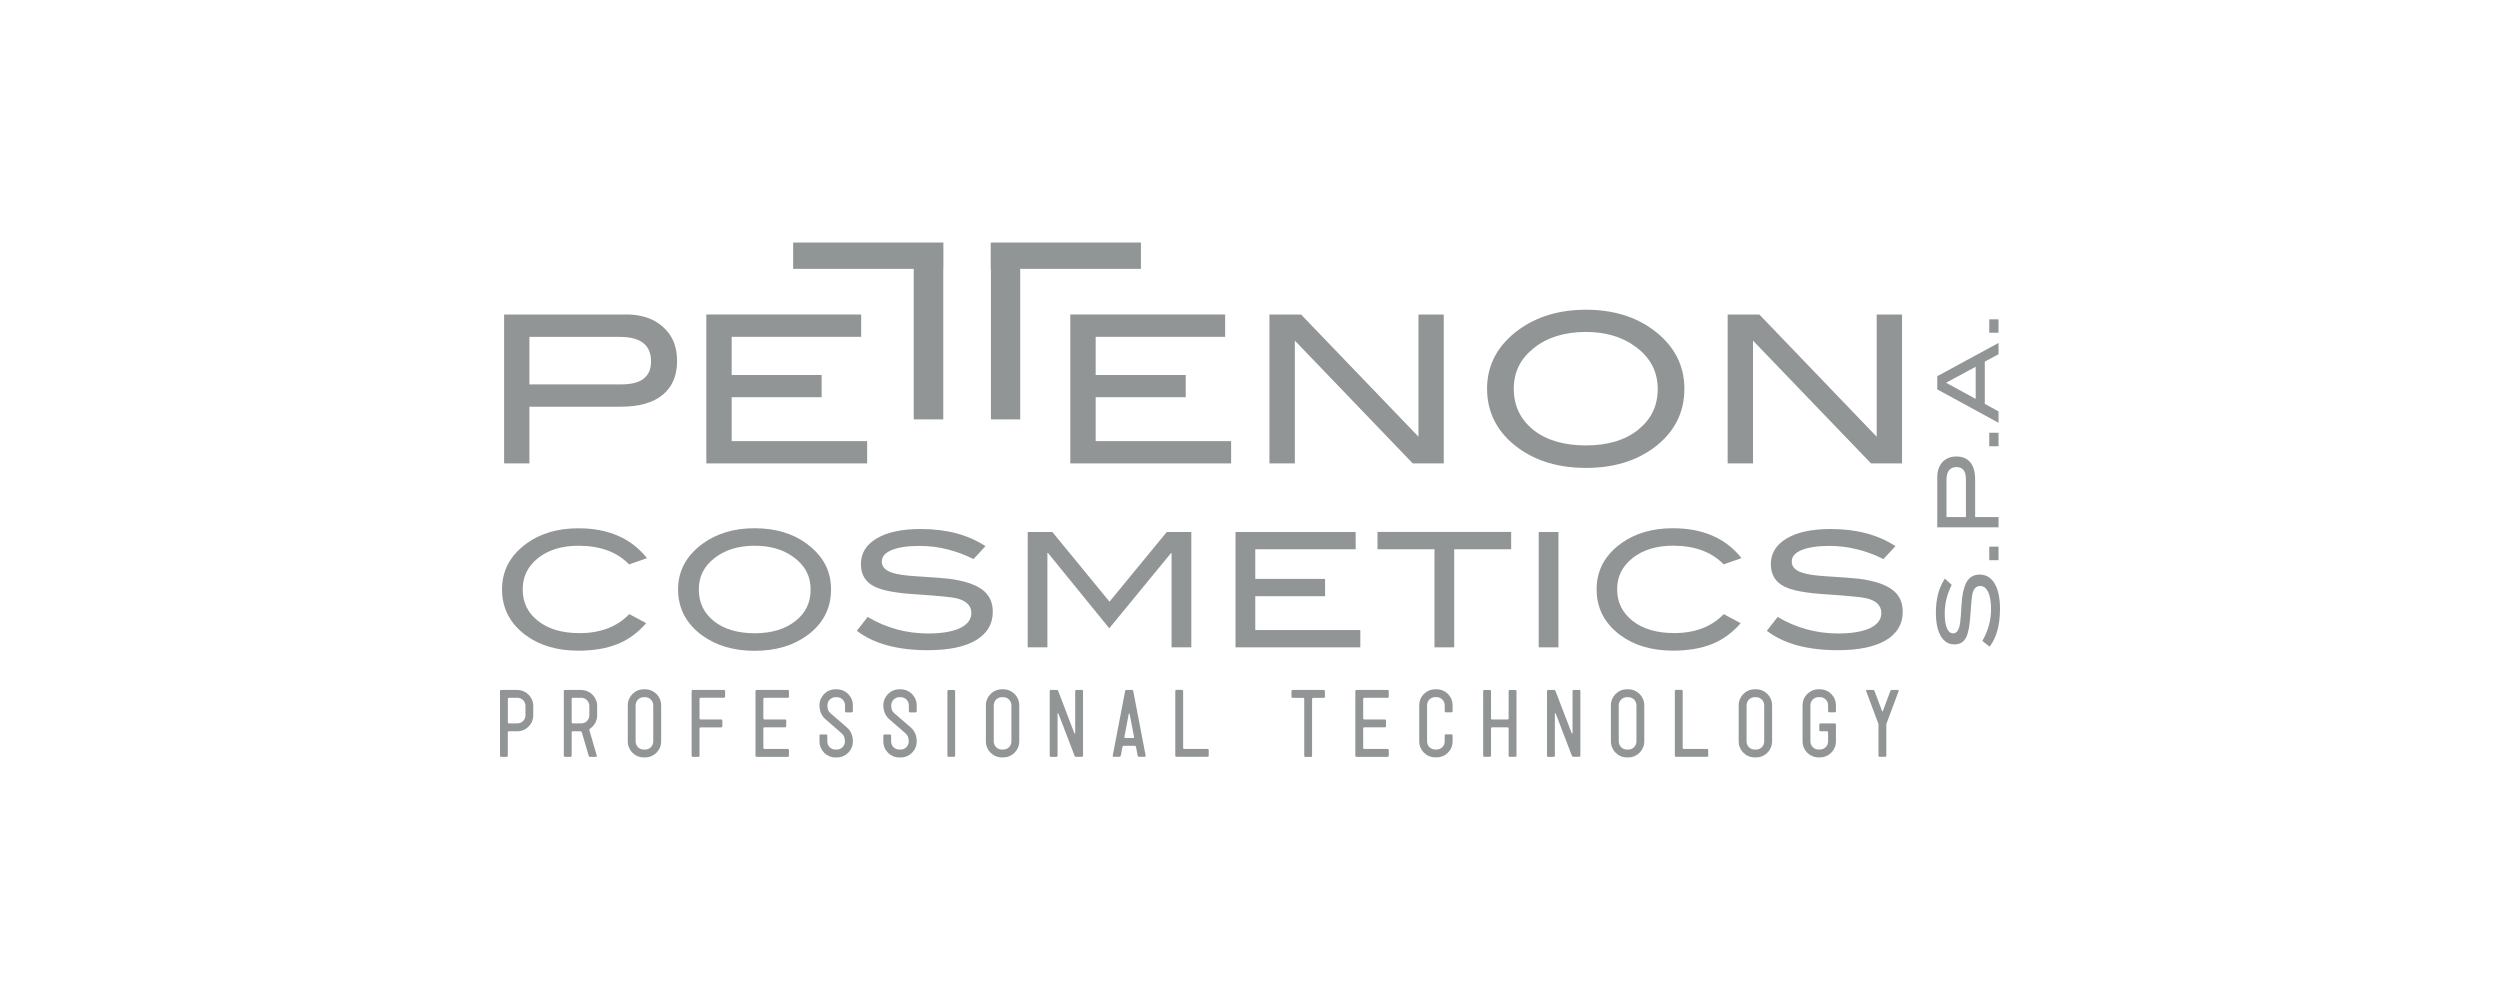 <svg width="200" height="80" viewBox="0 0 200 80" fill="none" xmlns="http://www.w3.org/2000/svg">
<g clip-path="url(#clip0_399_33970)">
<path d="M73.099 33.551H75.462V21.507H75.471V19.403H63.452V21.507H73.099V33.551Z" fill="#929596"/>
<path d="M91.274 19.403H79.256V21.507H79.273V33.551H81.618V21.507H91.274V19.403Z" fill="#929596"/>
<path d="M51.693 49.851L50.341 49.127C49.375 50.136 48.053 50.65 46.362 50.65C44.97 50.65 43.859 50.321 43.043 49.675C42.217 49.034 41.818 48.196 41.818 47.151C41.818 46.105 42.226 45.302 43.056 44.634C43.89 43.989 44.953 43.66 46.275 43.66C48.013 43.66 49.366 44.156 50.328 45.153L51.759 44.652C50.49 43.054 48.659 42.263 46.27 42.263C44.615 42.263 43.223 42.672 42.103 43.493C40.812 44.441 40.162 45.653 40.162 47.155C40.162 48.657 40.803 49.891 42.072 50.83C43.188 51.643 44.584 52.055 46.27 52.055C47.469 52.055 48.51 51.88 49.37 51.537C50.24 51.195 51.008 50.637 51.689 49.86L51.693 49.851Z" fill="#929596"/>
<path d="M64.555 43.506C63.431 42.676 62.035 42.259 60.375 42.259C58.715 42.259 57.332 42.676 56.195 43.506C54.895 44.464 54.245 45.68 54.245 47.16C54.245 48.639 54.882 49.887 56.164 50.826C57.288 51.652 58.698 52.065 60.371 52.065C62.044 52.065 63.44 51.656 64.564 50.84C65.846 49.909 66.483 48.675 66.483 47.16C66.483 45.645 65.838 44.464 64.547 43.506H64.555ZM63.629 49.685C62.812 50.33 61.732 50.66 60.38 50.66C59.027 50.66 57.938 50.339 57.121 49.698C56.304 49.048 55.905 48.205 55.905 47.16C55.905 46.115 56.318 45.311 57.152 44.652C57.986 43.998 59.058 43.66 60.384 43.66C61.6 43.66 62.61 43.946 63.427 44.529C64.38 45.197 64.85 46.075 64.85 47.16C64.85 48.244 64.441 49.039 63.633 49.685H63.629Z" fill="#929596"/>
<path d="M78.567 47.16C77.996 46.743 77.109 46.457 75.924 46.299C75.498 46.255 74.629 46.181 73.316 46.102C72.415 46.049 71.766 45.952 71.37 45.816C70.822 45.636 70.545 45.337 70.545 44.934C70.545 44.529 70.804 44.227 71.322 44.011C71.84 43.792 72.587 43.673 73.561 43.673C75.028 43.673 76.468 44.02 77.878 44.727L78.84 43.691C77.456 42.786 75.735 42.321 73.68 42.321C72.148 42.321 70.966 42.571 70.128 43.081C69.285 43.577 68.872 44.27 68.872 45.127C68.872 45.983 69.241 46.58 69.983 46.936C70.606 47.248 71.713 47.45 73.285 47.546C75.055 47.665 76.152 47.77 76.543 47.867C77.32 48.069 77.707 48.455 77.707 49.044C77.707 49.544 77.412 49.944 76.824 50.238C76.214 50.532 75.349 50.677 74.233 50.677C72.516 50.677 70.9 50.242 69.416 49.355L68.547 50.462C69.895 51.498 71.792 52.016 74.225 52.016C75.898 52.016 77.189 51.748 78.084 51.213C78.976 50.673 79.424 49.922 79.424 48.943C79.424 48.17 79.143 47.59 78.572 47.164L78.567 47.16Z" fill="#929596"/>
<path d="M95.306 51.788V42.558H93.343L88.759 48.134L84.187 42.558H82.216V51.788H83.792V44.235H83.836L88.741 50.264L93.69 44.235H93.725V51.788H95.306Z" fill="#929596"/>
<path d="M108.826 50.404H100.422V47.695H106.007V46.312H100.422V43.941H108.453V42.558H98.841V51.788H108.826V50.404Z" fill="#929596"/>
<path d="M120.893 42.553H110.2V43.941H114.758V51.788H116.335V43.941H120.893V42.553Z" fill="#929596"/>
<path d="M124.677 42.558H123.097V51.788H124.677V42.558Z" fill="#929596"/>
<path d="M137.904 49.123C136.938 50.133 135.616 50.646 133.934 50.646C132.542 50.646 131.431 50.317 130.61 49.672C129.793 49.03 129.372 48.192 129.372 47.147C129.372 46.102 129.789 45.298 130.623 44.63C131.453 43.985 132.525 43.656 133.838 43.656C135.576 43.656 136.929 44.152 137.89 45.149L139.322 44.648C138.049 43.05 136.222 42.259 133.838 42.259C132.178 42.259 130.79 42.668 129.662 43.489C128.375 44.437 127.729 45.649 127.729 47.151C127.729 48.653 128.371 49.887 129.64 50.826C130.751 51.639 132.156 52.051 133.838 52.051C135.036 52.051 136.073 51.876 136.938 51.533C137.803 51.191 138.576 50.633 139.256 49.856L137.899 49.131L137.904 49.123Z" fill="#929596"/>
<path d="M151.363 47.16C150.792 46.743 149.909 46.457 148.715 46.299C148.293 46.255 147.424 46.181 146.111 46.102C145.211 46.049 144.57 45.952 144.175 45.816C143.621 45.636 143.34 45.337 143.34 44.934C143.34 44.529 143.599 44.227 144.117 44.011C144.636 43.792 145.382 43.673 146.357 43.673C147.819 43.673 149.264 44.02 150.673 44.727L151.639 43.691C150.252 42.786 148.531 42.321 146.475 42.321C144.952 42.321 143.766 42.571 142.927 43.081C142.089 43.577 141.667 44.27 141.667 45.127C141.667 45.983 142.04 46.58 142.774 46.936C143.41 47.248 144.513 47.45 146.08 47.546C147.854 47.665 148.943 47.77 149.347 47.867C150.124 48.069 150.507 48.455 150.507 49.044C150.507 49.544 150.217 49.944 149.628 50.238C149.014 50.532 148.148 50.677 147.038 50.677C145.316 50.677 143.705 50.242 142.216 49.355L141.347 50.462C142.695 51.498 144.587 52.016 147.02 52.016C148.697 52.016 149.98 51.748 150.884 51.213C151.771 50.673 152.219 49.922 152.219 48.943C152.219 48.17 151.942 47.59 151.367 47.164L151.363 47.16Z" fill="#929596"/>
<path d="M159.57 46.681C159.284 46.203 158.88 45.965 158.366 45.965C157.958 45.965 157.651 46.123 157.422 46.422C157.203 46.716 157.053 47.195 156.97 47.823C156.948 48.051 156.909 48.512 156.869 49.21C156.838 49.676 156.799 50.023 156.72 50.233C156.619 50.523 156.465 50.668 156.25 50.668C156.035 50.668 155.872 50.528 155.758 50.264C155.635 49.979 155.578 49.588 155.578 49.065C155.578 48.297 155.762 47.542 156.136 46.791L155.591 46.286C155.104 47.01 154.871 47.928 154.871 49.008C154.871 49.816 155.003 50.449 155.262 50.888C155.53 51.336 155.89 51.551 156.351 51.551C156.812 51.551 157.111 51.358 157.304 50.962C157.466 50.624 157.576 50.049 157.629 49.219C157.686 48.275 157.747 47.709 157.796 47.493C157.901 47.085 158.099 46.879 158.415 46.879C158.683 46.879 158.889 47.032 159.047 47.349C159.201 47.669 159.284 48.126 159.284 48.723C159.284 49.632 159.047 50.484 158.586 51.27L159.17 51.735C159.719 51.011 160 50.014 160 48.719C160 47.836 159.855 47.151 159.57 46.681Z" fill="#929596"/>
<path d="M159.882 43.73H159.14V44.815H159.882V43.73Z" fill="#929596"/>
<path d="M159.882 41.363H158.011V38.36C158.011 37.758 157.88 37.302 157.625 36.986C157.361 36.674 156.997 36.52 156.505 36.52C156.044 36.52 155.675 36.669 155.394 36.968C155.122 37.267 154.981 37.675 154.981 38.193V42.189H159.882V41.363ZM157.278 41.363H155.719V38.395C155.719 37.71 155.987 37.367 156.523 37.367C157.028 37.367 157.274 37.697 157.274 38.347V41.368L157.278 41.363Z" fill="#929596"/>
<path d="M159.882 34.619H159.14V35.699H159.882V34.619Z" fill="#929596"/>
<path d="M159.882 32.911L158.784 32.314V28.928L159.882 28.34V27.435L154.981 30.096V31.15L159.882 33.824V32.915V32.911ZM158.055 31.91L155.684 30.619L158.055 29.341V31.91Z" fill="#929596"/>
<path d="M159.882 25.546H159.14V26.618H159.882V25.546Z" fill="#929596"/>
<path d="M50.077 25.16H40.329V37.073H42.353V32.537H49.678C51.136 32.537 52.246 32.217 53.011 31.589C53.775 30.965 54.166 30.065 54.166 28.879C54.166 27.694 53.797 26.842 53.054 26.166C52.326 25.494 51.324 25.156 50.073 25.156L50.077 25.16ZM49.722 30.75H42.353V26.952H49.586C51.25 26.952 52.084 27.602 52.084 28.915C52.084 30.14 51.294 30.75 49.722 30.75Z" fill="#929596"/>
<path d="M69.372 35.29H58.535V31.777H65.732V29.999H58.535V26.947H68.893V25.16H56.506V37.073H69.372V35.29Z" fill="#929596"/>
<path d="M87.653 31.777H94.859V29.999H87.653V26.947H98.011V25.16H85.624V37.073H98.49V35.29H87.653V31.777Z" fill="#929596"/>
<path d="M103.588 27.25L113.02 37.073H115.501V25.16H113.477V34.935L104.084 25.16H101.555V37.073H103.588V27.25Z" fill="#929596"/>
<path d="M134.751 31.101C134.751 29.191 133.917 27.623 132.257 26.389C130.803 25.318 129.012 24.778 126.878 24.778C124.744 24.778 122.956 25.318 121.481 26.389C119.808 27.623 118.965 29.191 118.965 31.101C118.965 33.011 119.799 34.623 121.45 35.83C122.89 36.889 124.704 37.433 126.878 37.433C129.051 37.433 130.821 36.897 132.274 35.848C133.921 34.636 134.751 33.055 134.751 31.101ZM131.049 34.381C130.004 35.22 128.612 35.633 126.873 35.633C125.134 35.633 123.725 35.224 122.675 34.399C121.63 33.551 121.103 32.462 121.103 31.101C121.103 29.74 121.635 28.703 122.71 27.843C123.782 26.987 125.169 26.556 126.873 26.556C128.432 26.556 129.736 26.938 130.781 27.694C132.002 28.559 132.617 29.705 132.617 31.101C132.617 32.497 132.09 33.542 131.049 34.381Z" fill="#929596"/>
<path d="M140.241 27.25L149.681 37.073H152.162V25.16H150.134V34.935L140.746 25.16H138.212V37.073H140.241V27.25Z" fill="#929596"/>
<path d="M41.392 55.195H40.083C40.035 55.195 40 55.239 40 55.292V60.46C40 60.513 40.035 60.548 40.083 60.548H40.531C40.584 60.548 40.623 60.513 40.623 60.46V58.59C40.623 58.546 40.663 58.502 40.711 58.502H41.388C42.09 58.502 42.661 57.931 42.661 57.224V56.477C42.661 55.775 42.09 55.2 41.388 55.2L41.392 55.195ZM42.038 57.22C42.038 57.58 41.748 57.87 41.392 57.87H40.716C40.667 57.87 40.628 57.83 40.628 57.782V55.916C40.628 55.863 40.667 55.823 40.716 55.823H41.392C41.748 55.823 42.038 56.117 42.038 56.473V57.22Z" fill="#929596"/>
<path d="M46.503 55.195H45.194C45.146 55.195 45.106 55.239 45.106 55.292V60.46C45.106 60.504 45.146 60.548 45.194 60.548H45.642C45.691 60.548 45.734 60.504 45.734 60.46V58.59C45.734 58.537 45.774 58.502 45.822 58.502H46.433C46.481 58.502 46.529 58.537 46.547 58.59L47.096 60.46C47.109 60.513 47.153 60.548 47.201 60.548H47.68C47.724 60.548 47.759 60.504 47.745 60.46L47.153 58.423C47.139 58.37 47.161 58.322 47.201 58.291C47.552 58.058 47.772 57.672 47.772 57.224V56.477C47.772 55.77 47.201 55.2 46.498 55.2L46.503 55.195ZM47.148 57.22C47.148 57.58 46.858 57.87 46.503 57.87H45.822C45.774 57.87 45.734 57.826 45.734 57.782V55.916C45.734 55.863 45.774 55.823 45.822 55.823H46.503C46.858 55.823 47.148 56.113 47.148 56.473V57.22Z" fill="#929596"/>
<path d="M51.618 55.143H51.495C50.792 55.143 50.222 55.722 50.222 56.42V59.31C50.222 60.017 50.792 60.592 51.495 60.592H51.618C52.321 60.592 52.892 60.021 52.892 59.31V56.42C52.892 55.718 52.321 55.143 51.618 55.143ZM52.259 59.314C52.259 59.679 51.969 59.964 51.618 59.964H51.495C51.139 59.964 50.85 59.674 50.85 59.314V56.425C50.85 56.065 51.139 55.775 51.495 55.775H51.618C51.974 55.775 52.259 56.065 52.259 56.425V59.314Z" fill="#929596"/>
<path d="M57.911 55.195H55.417C55.373 55.195 55.329 55.239 55.329 55.292V60.46C55.329 60.508 55.373 60.548 55.417 60.548H55.874C55.917 60.548 55.961 60.513 55.961 60.46V58.278C55.961 58.23 56.005 58.19 56.049 58.19H57.696C57.744 58.19 57.788 58.146 57.788 58.102V57.645C57.788 57.593 57.744 57.558 57.696 57.558H56.049C56.005 57.558 55.961 57.514 55.961 57.47V55.915C55.961 55.863 56.005 55.819 56.049 55.819H57.911C57.959 55.819 58.008 55.784 58.008 55.731V55.283C58.008 55.235 57.964 55.187 57.911 55.187V55.195Z" fill="#929596"/>
<path d="M63.022 55.195H60.528C60.484 55.195 60.44 55.239 60.44 55.292V60.46C60.44 60.513 60.484 60.548 60.528 60.548H63.022C63.071 60.548 63.115 60.513 63.115 60.46V60.004C63.115 59.96 63.071 59.916 63.022 59.916H61.156C61.112 59.916 61.068 59.881 61.068 59.828V58.273C61.068 58.225 61.112 58.186 61.156 58.186H62.807C62.855 58.186 62.899 58.142 62.899 58.093V57.645C62.899 57.593 62.855 57.558 62.807 57.558H61.156C61.112 57.558 61.068 57.514 61.068 57.465V55.92C61.068 55.867 61.112 55.823 61.156 55.823H63.022C63.071 55.823 63.115 55.788 63.115 55.735V55.288C63.115 55.235 63.071 55.191 63.022 55.191V55.195Z" fill="#929596"/>
<path d="M66.952 55.143H66.829C66.126 55.143 65.556 55.722 65.556 56.42C65.556 56.877 65.731 57.281 66.047 57.549C66.047 57.549 66.047 57.558 67.321 58.656C67.532 58.836 67.593 59.033 67.593 59.314C67.593 59.679 67.303 59.964 66.952 59.964H66.829C66.473 59.964 66.184 59.674 66.184 59.314V58.844C66.184 58.796 66.14 58.757 66.091 58.757H65.644C65.595 58.757 65.56 58.792 65.56 58.844V59.314C65.56 60.026 66.131 60.596 66.834 60.596H66.956C67.655 60.596 68.23 60.026 68.23 59.314C68.23 58.866 68.085 58.484 67.738 58.181L66.465 57.083C66.258 56.903 66.192 56.75 66.192 56.425C66.192 56.069 66.482 55.775 66.838 55.775H66.961C67.317 55.775 67.602 56.074 67.602 56.425V56.895C67.602 56.947 67.646 56.991 67.694 56.991H68.142C68.19 56.991 68.23 56.947 68.23 56.895V56.425C68.23 55.722 67.659 55.147 66.956 55.147L66.952 55.143Z" fill="#929596"/>
<path d="M72.063 55.143H71.94C71.238 55.143 70.667 55.722 70.667 56.42C70.667 56.877 70.838 57.281 71.154 57.549C71.154 57.549 71.154 57.558 72.428 58.656C72.634 58.836 72.7 59.033 72.7 59.314C72.7 59.679 72.41 59.964 72.059 59.964H71.936C71.58 59.964 71.29 59.674 71.29 59.314V58.844C71.29 58.796 71.247 58.757 71.198 58.757H70.75C70.702 58.757 70.667 58.792 70.667 58.844V59.314C70.667 60.026 71.233 60.596 71.94 60.596H72.063C72.766 60.596 73.337 60.026 73.337 59.314C73.337 58.866 73.192 58.484 72.845 58.181L71.572 57.083C71.361 56.903 71.299 56.75 71.299 56.425C71.299 56.069 71.589 55.775 71.945 55.775H72.068C72.419 55.775 72.709 56.074 72.709 56.425V56.895C72.709 56.947 72.753 56.991 72.801 56.991H73.249C73.297 56.991 73.337 56.947 73.337 56.895V56.425C73.337 55.722 72.766 55.147 72.063 55.147V55.143Z" fill="#929596"/>
<path d="M76.328 55.2H75.88C75.832 55.2 75.792 55.235 75.792 55.288V60.456C75.792 60.508 75.832 60.544 75.88 60.544H76.328C76.376 60.544 76.411 60.508 76.411 60.456V55.288C76.411 55.235 76.376 55.2 76.328 55.2Z" fill="#929596"/>
<path d="M80.266 55.143H80.144C79.445 55.143 78.87 55.722 78.87 56.42V59.31C78.87 60.017 79.441 60.592 80.144 60.592H80.266C80.969 60.592 81.54 60.021 81.54 59.31V56.42C81.54 55.718 80.969 55.143 80.266 55.143ZM80.912 59.314C80.912 59.679 80.622 59.964 80.266 59.964H80.144C79.788 59.964 79.502 59.674 79.502 59.314V56.425C79.502 56.065 79.792 55.775 80.144 55.775H80.266C80.622 55.775 80.912 56.065 80.912 56.425V59.314Z" fill="#929596"/>
<path d="M86.564 55.195H86.112C86.063 55.195 86.015 55.239 86.015 55.283V58.647C86.015 58.686 85.967 58.695 85.949 58.66L84.658 55.283C84.636 55.23 84.592 55.195 84.535 55.195H84.065C84.013 55.195 83.978 55.239 83.978 55.283V60.452C83.978 60.504 84.013 60.548 84.065 60.548H84.513C84.566 60.548 84.606 60.504 84.606 60.452V57.092C84.606 57.057 84.658 57.04 84.671 57.084L85.967 60.465C85.984 60.517 86.033 60.544 86.085 60.544H86.559C86.608 60.544 86.643 60.5 86.643 60.456V55.279C86.643 55.235 86.608 55.191 86.559 55.191L86.564 55.195Z" fill="#929596"/>
<path d="M90.559 55.195H90.116C90.067 55.195 90.023 55.23 90.01 55.283L89.018 60.456C89.009 60.5 89.049 60.544 89.093 60.544H89.553C89.602 60.544 89.646 60.508 89.663 60.456L89.795 59.753C89.808 59.705 89.852 59.666 89.905 59.666H90.77C90.827 59.666 90.871 59.705 90.88 59.753L91.016 60.456C91.025 60.508 91.069 60.544 91.117 60.544H91.578C91.63 60.544 91.657 60.5 91.653 60.456L90.66 55.283C90.651 55.23 90.607 55.195 90.559 55.195ZM90.651 59.042H90.023C89.975 59.042 89.94 58.998 89.953 58.954L90.3 57.11C90.309 57.066 90.366 57.066 90.37 57.11L90.726 58.954C90.735 58.998 90.7 59.042 90.651 59.042Z" fill="#929596"/>
<path d="M96.61 59.916H94.739C94.695 59.916 94.651 59.881 94.651 59.828V55.288C94.651 55.235 94.608 55.191 94.564 55.191H94.107C94.063 55.191 94.023 55.235 94.023 55.288V60.456C94.023 60.508 94.067 60.544 94.107 60.544H96.61C96.654 60.544 96.698 60.508 96.698 60.456V59.999C96.698 59.955 96.654 59.911 96.61 59.911V59.916Z" fill="#929596"/>
<path d="M105.906 55.195H103.403C103.359 55.195 103.319 55.239 103.319 55.292V55.74C103.319 55.792 103.363 55.828 103.403 55.828H104.25C104.299 55.828 104.338 55.871 104.338 55.924V60.465C104.338 60.517 104.382 60.553 104.426 60.553H104.878C104.931 60.553 104.966 60.517 104.966 60.465V55.924C104.966 55.871 105.01 55.828 105.054 55.828H105.906C105.95 55.828 105.994 55.792 105.994 55.74V55.292C105.994 55.239 105.95 55.195 105.906 55.195Z" fill="#929596"/>
<path d="M111.009 55.195H108.515C108.471 55.195 108.427 55.239 108.427 55.292V60.46C108.427 60.513 108.471 60.548 108.515 60.548H111.009C111.061 60.548 111.101 60.513 111.101 60.46V60.004C111.101 59.96 111.057 59.916 111.009 59.916H109.143C109.099 59.916 109.055 59.881 109.055 59.828V58.273C109.055 58.225 109.099 58.186 109.143 58.186H110.789C110.842 58.186 110.881 58.142 110.881 58.093V57.645C110.881 57.593 110.837 57.558 110.789 57.558H109.143C109.099 57.558 109.055 57.514 109.055 57.465V55.92C109.055 55.867 109.099 55.823 109.143 55.823H111.009C111.061 55.823 111.101 55.788 111.101 55.735V55.288C111.101 55.235 111.057 55.191 111.009 55.191V55.195Z" fill="#929596"/>
<path d="M114.934 55.143H114.812C114.109 55.143 113.538 55.713 113.538 56.42V59.319C113.538 60.017 114.109 60.587 114.812 60.587H114.934C115.637 60.587 116.208 60.017 116.208 59.319V58.84C116.208 58.792 116.168 58.748 116.12 58.748H115.668C115.619 58.748 115.576 58.792 115.576 58.84V59.319C115.576 59.674 115.286 59.96 114.93 59.96H114.807C114.451 59.96 114.166 59.67 114.166 59.319V56.42C114.166 56.06 114.451 55.77 114.807 55.77H114.93C115.286 55.77 115.576 56.06 115.576 56.42V56.899C115.576 56.943 115.619 56.987 115.668 56.987H116.12C116.168 56.987 116.208 56.943 116.208 56.899V56.42C116.208 55.713 115.637 55.143 114.934 55.143Z" fill="#929596"/>
<path d="M121.231 55.2H120.783C120.73 55.2 120.691 55.235 120.691 55.288V57.47C120.691 57.523 120.651 57.558 120.603 57.558H119.365C119.316 57.558 119.281 57.523 119.281 57.47V55.288C119.281 55.235 119.237 55.2 119.189 55.2H118.741C118.693 55.2 118.653 55.235 118.653 55.288V60.456C118.653 60.508 118.688 60.544 118.741 60.544H119.189C119.237 60.544 119.281 60.508 119.281 60.456V58.273C119.281 58.23 119.316 58.186 119.365 58.186H120.603C120.651 58.186 120.691 58.23 120.691 58.273V60.456C120.691 60.508 120.735 60.544 120.783 60.544H121.231C121.284 60.544 121.319 60.508 121.319 60.456V55.288C121.319 55.235 121.284 55.2 121.231 55.2Z" fill="#929596"/>
<path d="M126.343 55.195H125.895C125.842 55.195 125.803 55.239 125.803 55.283V58.647C125.803 58.686 125.75 58.695 125.737 58.66L124.441 55.283C124.419 55.23 124.375 55.195 124.318 55.195H123.849C123.8 55.195 123.761 55.239 123.761 55.283V60.452C123.761 60.504 123.8 60.548 123.849 60.548H124.296C124.349 60.548 124.389 60.504 124.389 60.452V57.092C124.389 57.057 124.441 57.04 124.459 57.084L125.75 60.465C125.772 60.517 125.816 60.544 125.873 60.544H126.343C126.395 60.544 126.431 60.5 126.431 60.456V55.279C126.431 55.235 126.395 55.191 126.343 55.191V55.195Z" fill="#929596"/>
<path d="M130.268 55.143H130.145C129.443 55.143 128.872 55.722 128.872 56.42V59.31C128.872 60.017 129.443 60.592 130.145 60.592H130.268C130.967 60.592 131.542 60.021 131.542 59.31V56.42C131.542 55.718 130.971 55.143 130.268 55.143ZM130.914 59.314C130.914 59.679 130.624 59.964 130.268 59.964H130.145C129.79 59.964 129.5 59.674 129.5 59.314V56.425C129.5 56.065 129.79 55.775 130.145 55.775H130.268C130.624 55.775 130.914 56.065 130.914 56.425V59.314Z" fill="#929596"/>
<path d="M136.574 59.916H134.703C134.659 59.916 134.615 59.881 134.615 59.828V55.288C134.615 55.235 134.571 55.191 134.527 55.191H134.071C134.027 55.191 133.987 55.235 133.987 55.288V60.456C133.987 60.508 134.031 60.544 134.071 60.544H136.574C136.618 60.544 136.657 60.508 136.657 60.456V59.999C136.657 59.955 136.618 59.911 136.574 59.911V59.916Z" fill="#929596"/>
<path d="M140.495 55.143H140.367C139.665 55.143 139.094 55.722 139.094 56.42V59.31C139.094 60.017 139.665 60.592 140.367 60.592H140.495C141.193 60.592 141.768 60.021 141.768 59.31V56.42C141.768 55.718 141.197 55.143 140.495 55.143ZM141.136 59.314C141.136 59.679 140.846 59.964 140.495 59.964H140.367C140.011 59.964 139.726 59.674 139.726 59.314V56.425C139.726 56.065 140.016 55.775 140.367 55.775H140.495C140.846 55.775 141.136 56.065 141.136 56.425V59.314Z" fill="#929596"/>
<path d="M145.601 55.143H145.474C144.776 55.143 144.205 55.713 144.205 56.42V59.31C144.205 60.021 144.776 60.592 145.474 60.592H145.601C146.3 60.592 146.875 60.021 146.875 59.31V57.957C146.875 57.909 146.84 57.874 146.787 57.874H145.632C145.579 57.874 145.544 57.909 145.544 57.957V58.41C145.544 58.458 145.579 58.502 145.632 58.502H146.159C146.212 58.502 146.247 58.537 146.247 58.59V59.31C146.247 59.674 145.957 59.96 145.601 59.96H145.474C145.123 59.96 144.833 59.67 144.833 59.31V56.42C144.833 56.06 145.123 55.77 145.474 55.77H145.601C145.957 55.77 146.247 56.06 146.247 56.42V56.899C146.247 56.943 146.291 56.987 146.339 56.987H146.787C146.84 56.987 146.875 56.943 146.875 56.899V56.42C146.875 55.713 146.304 55.143 145.601 55.143Z" fill="#929596"/>
<path d="M151.841 55.195H151.35C151.293 55.195 151.244 55.23 151.227 55.283L150.629 56.882C150.616 56.921 150.572 56.921 150.564 56.882L149.962 55.283C149.94 55.23 149.896 55.195 149.839 55.195H149.347C149.303 55.195 149.273 55.239 149.29 55.283L150.265 57.883C150.274 57.913 150.278 57.935 150.278 57.962V60.456C150.278 60.504 150.313 60.544 150.366 60.544H150.814C150.867 60.544 150.906 60.508 150.906 60.456V57.962C150.906 57.962 150.906 57.913 150.919 57.891L151.894 55.283C151.907 55.239 151.881 55.195 151.837 55.195H151.841Z" fill="#929596"/>
</g>
<defs>
<clipPath id="clip0_399_33970">
<rect width="120" height="41.193" fill="white" transform="translate(40 19.403)"/>
</clipPath>
</defs>
</svg>

